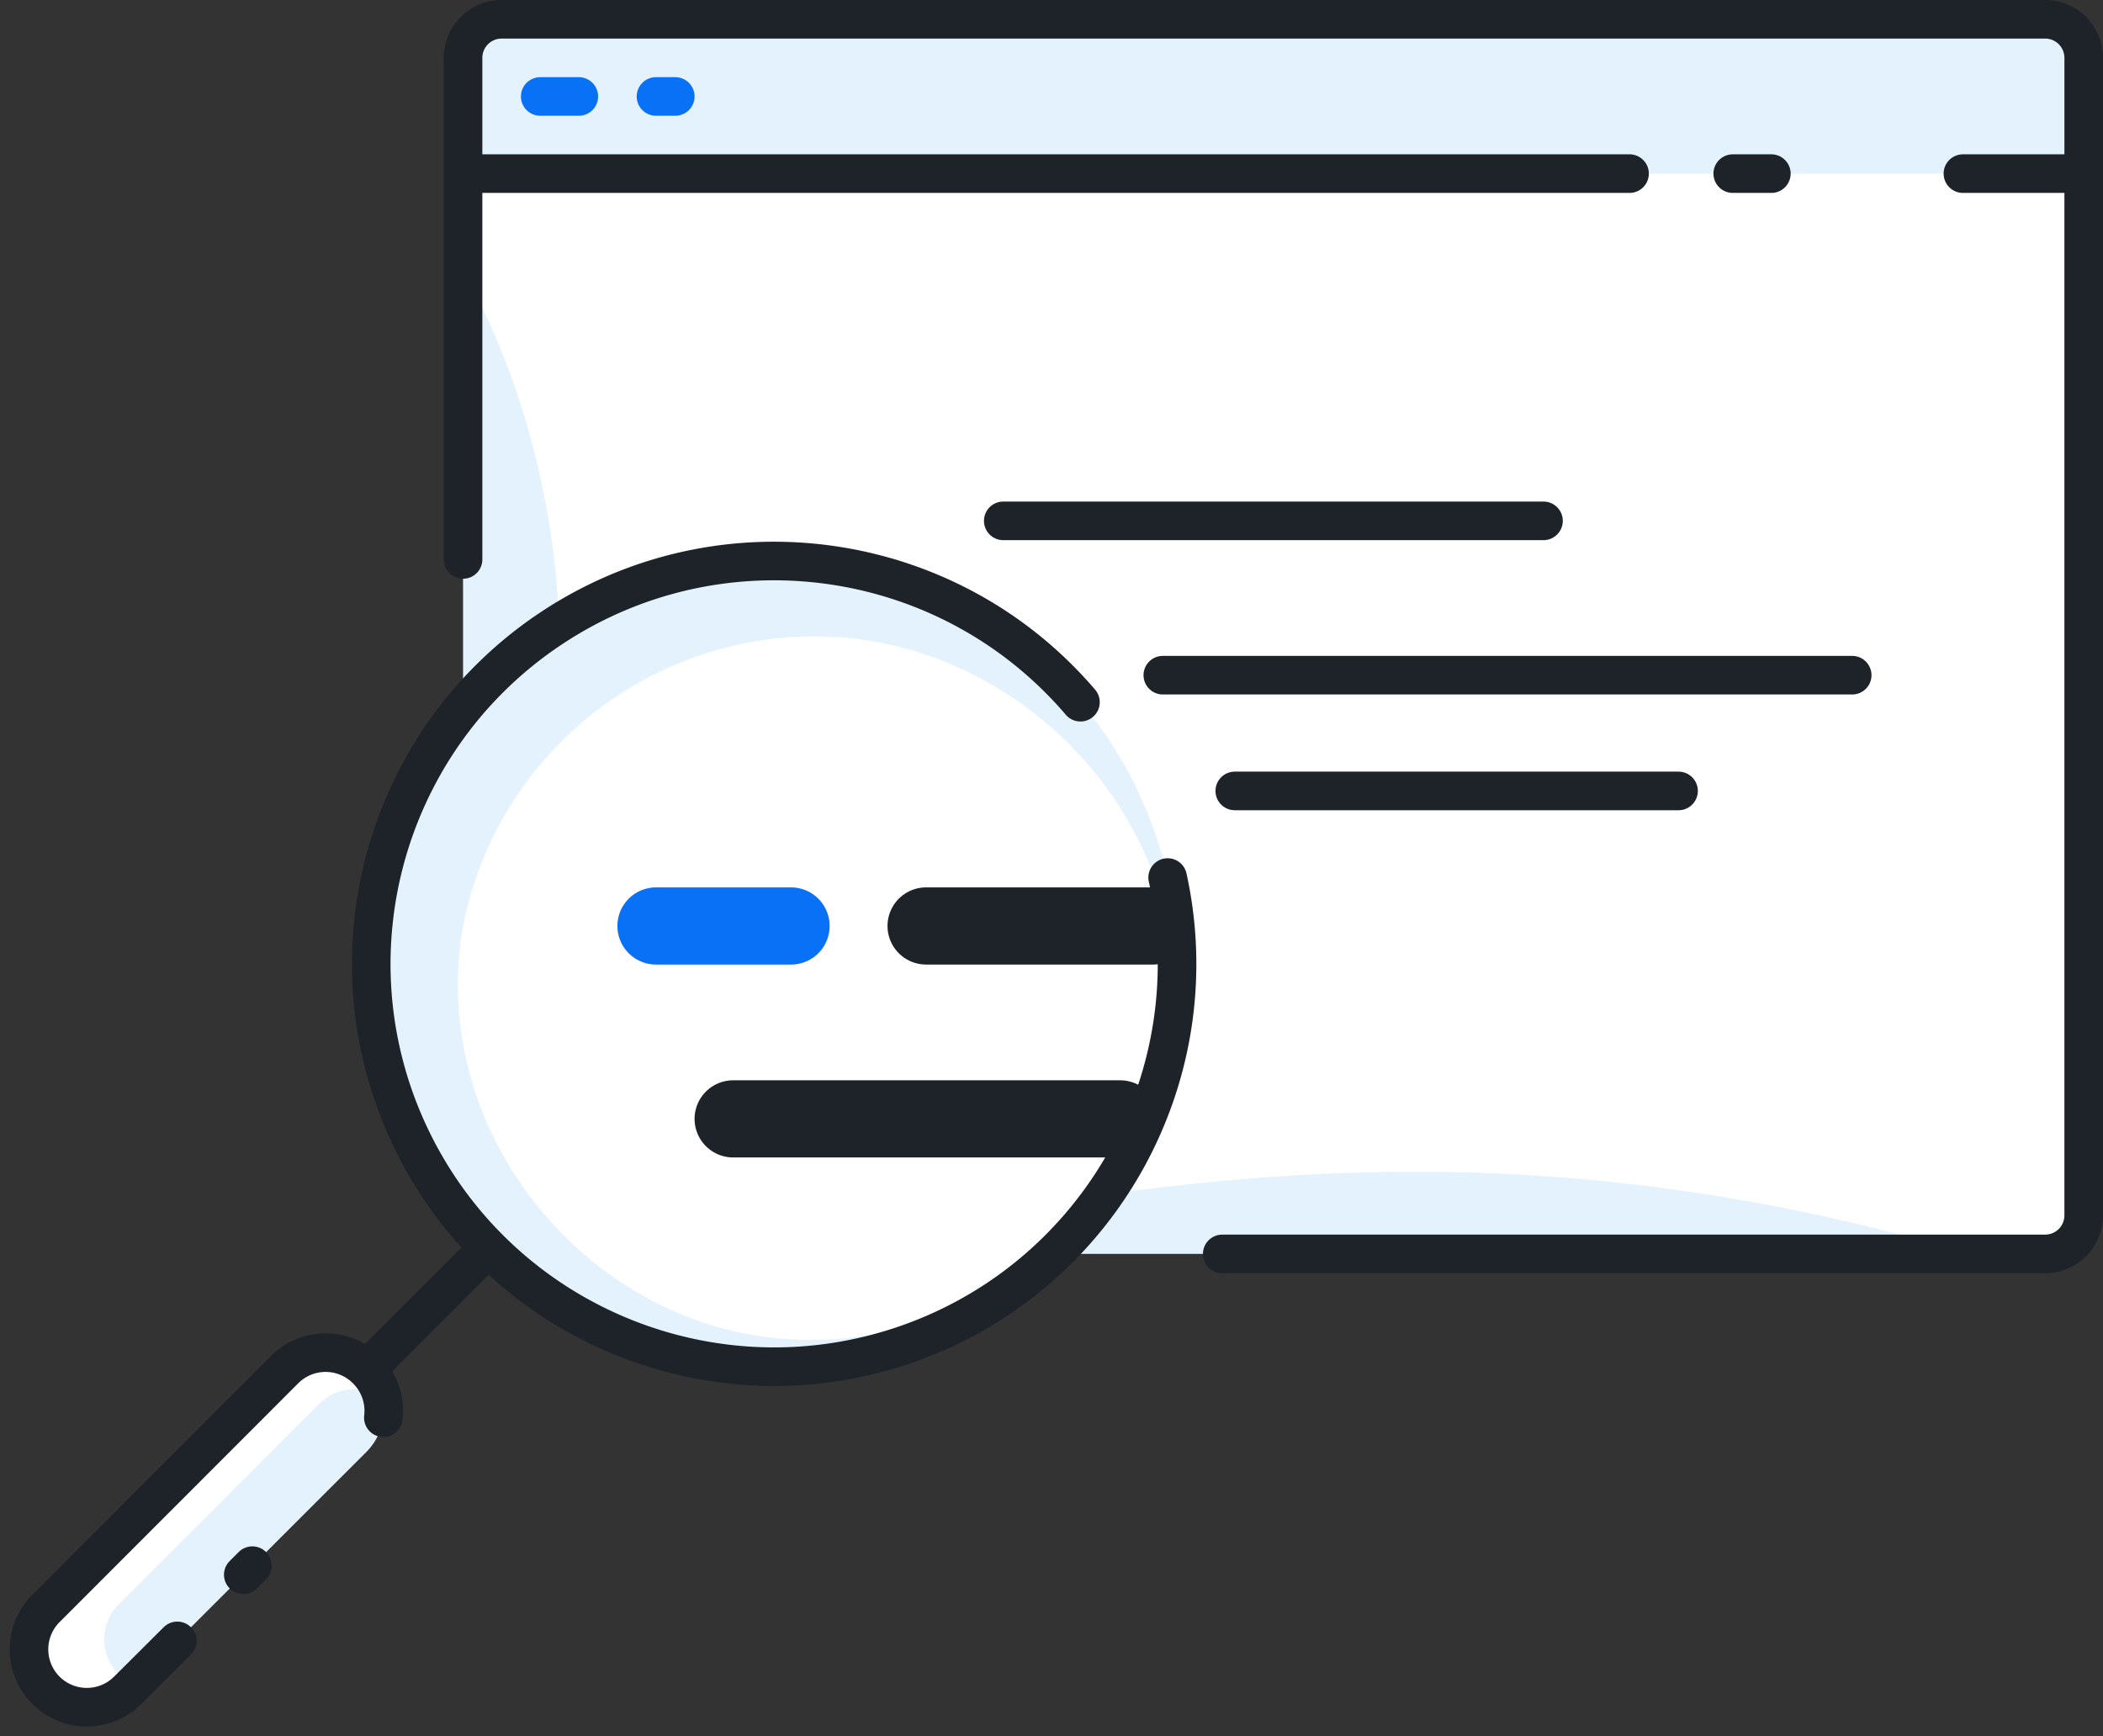 <svg width="109" height="90" xmlns="http://www.w3.org/2000/svg"><rect width="100%" height="100%" fill="#333333" stroke="none"/><g transform="translate(-5 -20)" fill="none" fill-rule="evenodd"><path d="M111 85H31a2 2 0 01-2-2V23a2 2 0 012-2h80a2 2 0 012 2v60a2 2 0 01-2 2z" fill="#E3F2FC" fill-rule="nonzero"/><path d="M29 29v5a40.89 40.89 0 013 7 43 43 0 012 14c0 15 0 22.49 3 26 7.34 8.49 25.53-4.09 57 1a99.6 99.6 0 0113 3h4a2 2 0 002-2V29H29z" fill="#FFF" fill-rule="nonzero"/><path d="M33 25h2m5 0h-1" stroke="#0971F5" stroke-width="2" stroke-linecap="round" stroke-linejoin="round"/><path d="M9.5 108.5a3 3 0 01-2.12-5.12L19.76 91A3 3 0 0124 95.24l-12.38 12.38a3 3 0 01-2.12.88z" fill="#FFF" fill-rule="nonzero"/><circle fill="#E3F2FC" fill-rule="nonzero" cx="45" cy="70" r="21"/><path d="M48 53c-9.166-.37-17.232 5.999-19 15-1.72 9.7 5 18.89 14 21 10.55 2.48 21.93-5.31 22.82-16.27C66.65 62.57 58.16 53.44 48 53z" fill="#FFF" fill-rule="nonzero"/><path d="M24.81 92.48a3 3 0 01-.8 2.76L11.94 107.3a2.36 2.36 0 01-.8-.54 2.52 2.52 0 010-3.57l10.43-10.44a2.52 2.52 0 013.24-.27z" fill="#E3F2FC" fill-rule="nonzero"/><path d="M29 49V23a2 2 0 012-2h80a2 2 0 012 2v60a2 2 0 01-2 2H68.35m38.39-56H112m-17.19 0h2M30 29h59.46M57 47h28m-19.73 8H101m-32 6h23m-31-4.6c-6.848-8.016-18.598-9.669-27.392-3.854s-11.874 17.273-7.18 26.713c4.695 9.44 15.69 13.9 25.634 10.398 9.944-3.503 15.716-13.869 13.458-24.167m-40.65 28A3 3 0 0024 91a3 3 0 00-4.25 0L7.38 103.38a3 3 0 000 4.24 3 3 0 004.24 0l2.57-2.56m3.89-3.9l-.47.47m12.24-16.48L24 91" stroke="#1E2229" stroke-width="2" stroke-linecap="round" stroke-linejoin="round"/><path stroke="#0971F5" stroke-width="4" stroke-linecap="round" stroke-linejoin="round" d="M39 68h7"/><path d="M53 68h11.77M43 78h20.06" stroke="#1E2229" stroke-width="4" stroke-linecap="round" stroke-linejoin="round"/><path d="M0 0h120v120H0z"/></g></svg>
